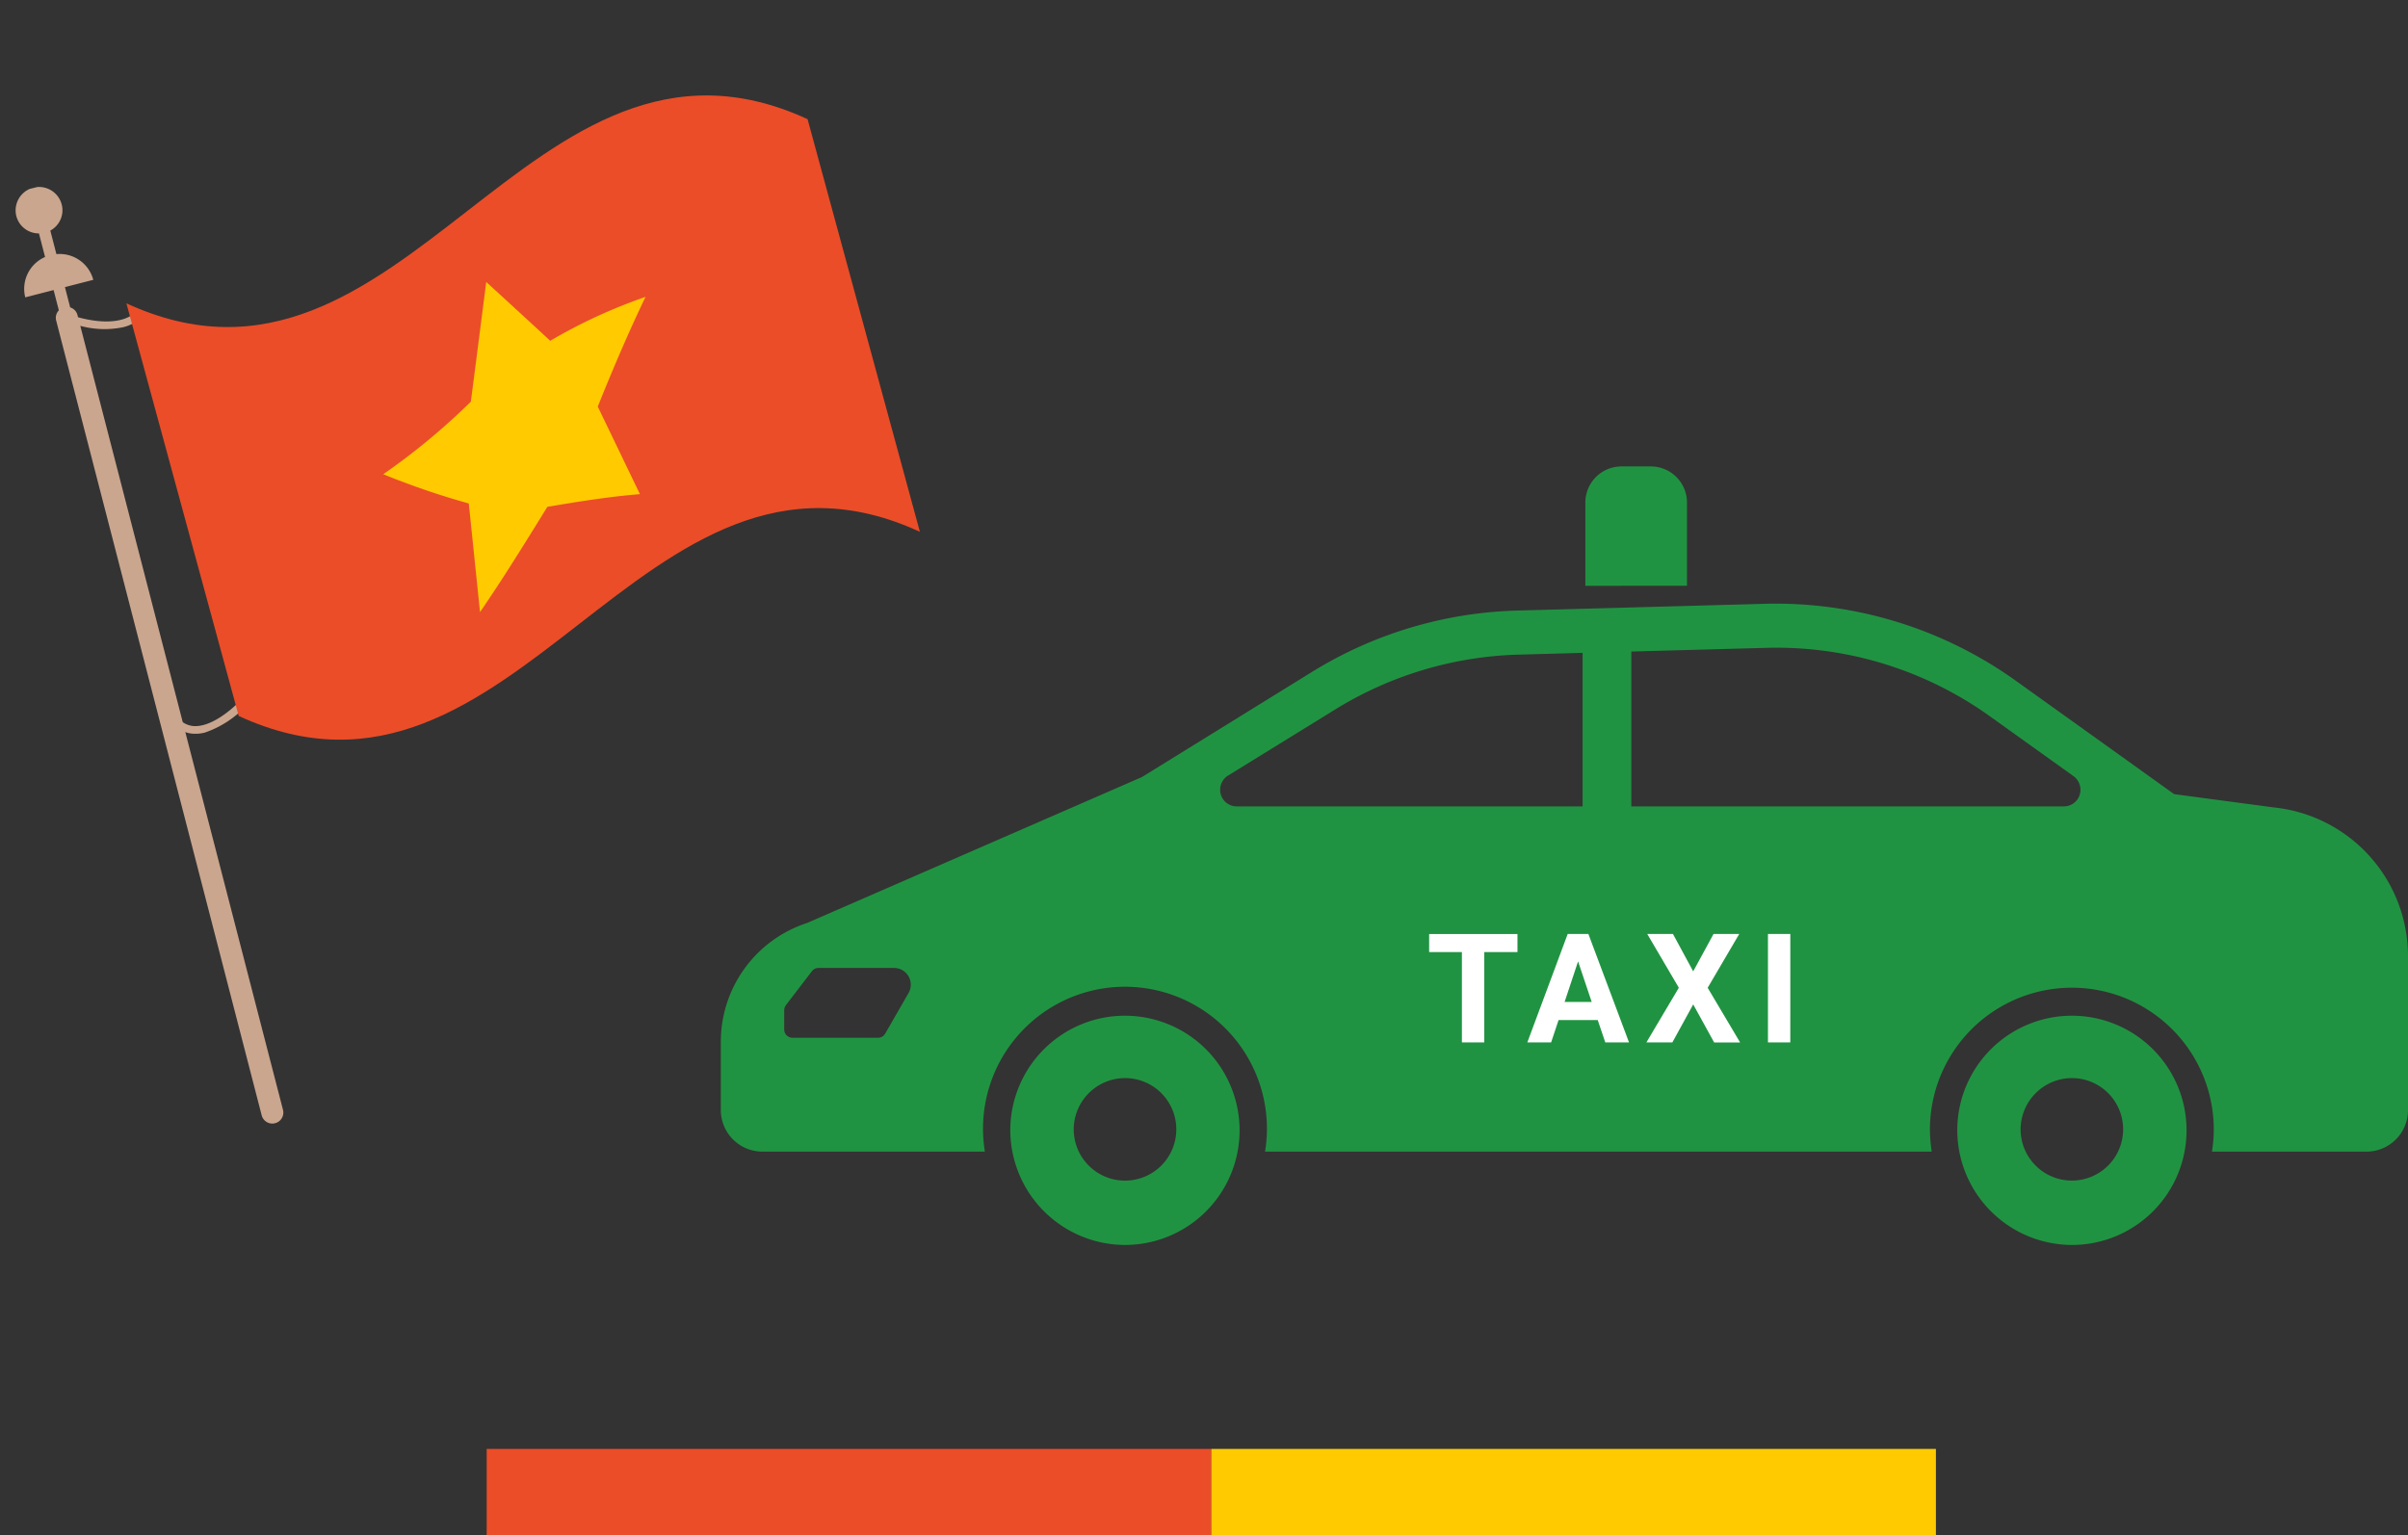 <svg xmlns="http://www.w3.org/2000/svg" xmlns:xlink="http://www.w3.org/1999/xlink" width="222.65" height="142" viewBox="0 0 222.65 142"><rect x="0" y="0" width="222.65" height="142" fill="#333333" stroke="none"/><defs><clipPath id="a"><path d="M0,0,75,.038l.046,89.345-75-.038Z" fill="none"/></clipPath></defs><g transform="translate(-848 -871)"><g transform="translate(35.65 -38.863)"><g transform="translate(879 953)"><path d="M114.324,61.333A10.6,10.6,0,1,1,124.922,72,10.63,10.63,0,0,1,114.324,61.333Zm5.856,0a4.74,4.74,0,1,0,4.742-4.766A4.759,4.759,0,0,0,120.18,61.333Zm-93.415,0A10.6,10.6,0,1,1,37.367,72,10.637,10.637,0,0,1,26.765,61.333Zm5.865,0a4.742,4.742,0,1,0,4.737-4.766A4.755,4.755,0,0,0,32.63,61.333Zm105.245,2.036a13.686,13.686,0,0,0,.167-2.036,13.123,13.123,0,1,0-26.246,0,14.3,14.3,0,0,0,.167,2.036H50.321a13.126,13.126,0,1,0-26.079-2.036,13.624,13.624,0,0,0,.171,2.036H3.833A3.847,3.847,0,0,1,0,59.518V53.224a11.549,11.549,0,0,1,7.975-11l30.968-13.5,15.7-9.709a38.048,38.048,0,0,1,19.21-5.691L96.7,12.7a38.134,38.134,0,0,1,23.032,7.117l14.644,10.49,9.226,1.231A13.831,13.831,0,0,1,156,45.335V59.518a3.84,3.84,0,0,1-3.828,3.851ZM8.417,46.686l-2.4,3.137a.8.8,0,0,0-.157.469v1.782a.767.767,0,0,0,.762.766H14.53a.765.765,0,0,0,.667-.383L17.358,48.7a1.547,1.547,0,0,0-1.324-2.318H9.022A.758.758,0,0,0,8.417,46.686ZM96.786,16.774l-12.6.345V31.44h40a1.523,1.523,0,0,0,1.457-1.073,1.556,1.556,0,0,0-.571-1.724l-7.674-5.494a33.886,33.886,0,0,0-19.853-6.385C97.29,16.764,97.038,16.769,96.786,16.774ZM73.954,17.4a34.046,34.046,0,0,0-17.186,5.1l-9.874,6.093a1.546,1.546,0,0,0-.667,1.734A1.525,1.525,0,0,0,47.7,31.44H79.681v-14.2Zm5.98-6.361V3.353h0A3.347,3.347,0,0,1,83.265,0H86a3.343,3.343,0,0,1,3.333,3.353v7.683Z" fill="#209342"/><path d="M8.48-9.7H5.408v8.353H3.342V-9.7H.313v-1.673H8.48ZM15.9-3.414H12.28l-.689,2.066h-2.2l3.732-10.027h1.914L18.794-1.348H16.6ZM12.837-5.088h2.507l-1.26-3.753Zm11.891-2.83,1.88-3.457h2.376L26.065-6.4l3,5.055h-2.4L24.729-4.861,22.8-1.348H20.4l3-5.055-2.92-4.972h2.376Zm8.978,6.57H31.641V-11.375h2.066Z" transform="translate(65.18 54.616)" fill="#fff"/></g><g transform="translate(812.35 928.017) rotate(-14)"><g transform="translate(0 0)" clip-path="url(#a)"><path d="M5.373,51.814a1.972,1.972,0,0,1-.748-.537L4.3,13.419A8.528,8.528,0,0,0,8.1,14.5a3.81,3.81,0,0,0,2.227-.678L9.9,13.245c-1.725,1.227-4.311.082-5.611-.647l0-.217a1,1,0,0,0-.483-.843L3.789,9.6l2.706-.02A3.219,3.219,0,0,0,3.762,6.449L3.742,4.2A2.136,2.136,0,0,0,5.348,2.119a2.165,2.165,0,0,0-4.33.032A2.143,2.143,0,0,0,2.66,4.2l.02,2.253A3.209,3.209,0,0,0,0,9.631l2.706-.02.017,1.936a1,1,0,0,0-.469.85L2.91,88.35a1.018,1.018,0,0,0,2.035-.015L4.633,52.223a2.73,2.73,0,0,0,.468.25,3.406,3.406,0,0,0,1.3.228,9.322,9.322,0,0,0,4.231-1.451l-.4-.594c-.03.019-2.987,1.915-4.865,1.159" transform="translate(0.005 0.002)" fill="#caa68f"/><path d="M66.078,44.524C43.945,26.765,22.977,63.572.844,45.813L0,6.272c22.133,17.76,43.1-19.048,65.233-1.289l.844,39.541" transform="translate(8.945 6.16)" fill="#eb4d28"/><path d="M13.54,0c1.475,2.226,2.95,4.453,4.426,6.71A48.848,48.848,0,0,1,27.5,4.9c-2.252,2.708-4.5,5.678-6.742,8.778q.912,4.389,1.824,8.8c-2.865-.476-5.725-.706-8.586-.935-2.8,2.73-5.594,5.46-8.4,7.942q.711-4.989,1.422-10A71.851,71.851,0,0,1,0,14.949,62.03,62.03,0,0,0,9.479,10.4C10.833,6.953,12.187,3.476,13.54,0" transform="translate(28.166 18.565)" fill="#ffca00"/></g></g></g><g transform="translate(-5 100)"><rect width="67" height="8" transform="translate(898 905)" fill="#eb4d28"/><rect width="67" height="8" transform="translate(965 905)" fill="#ffca00"/></g></g></svg>